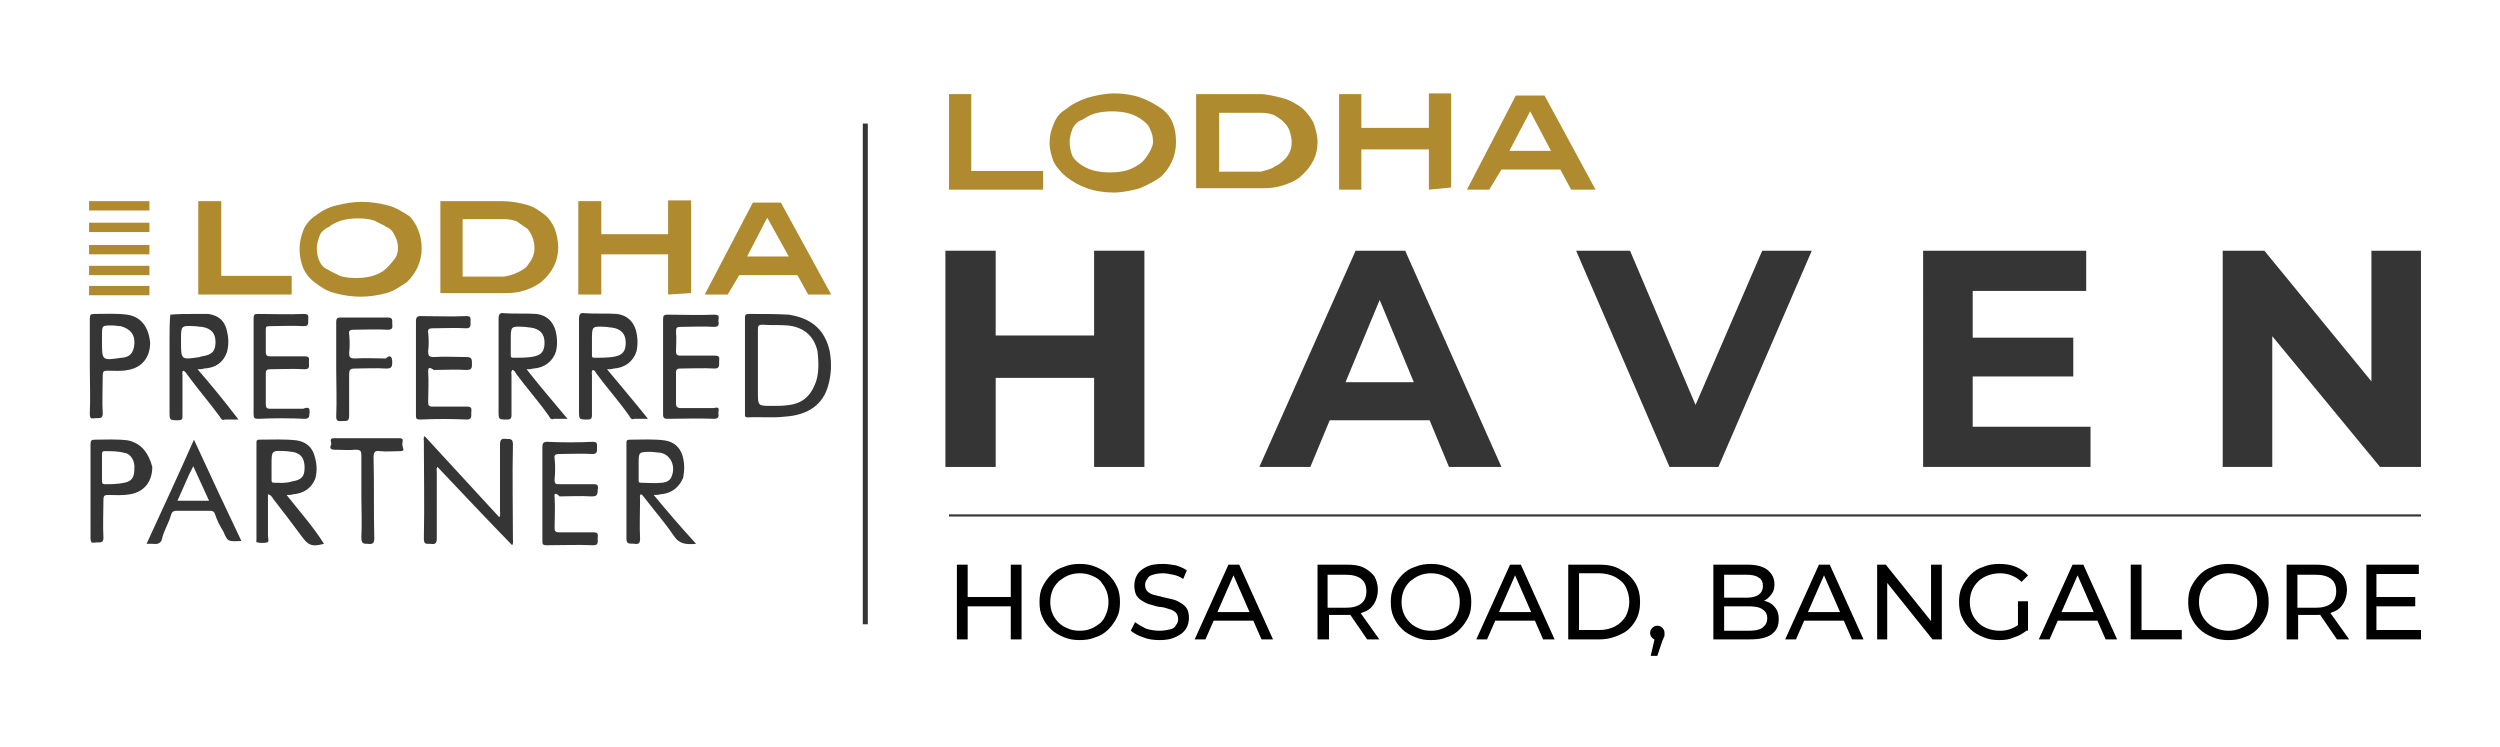 <?xml version="1.0" encoding="utf-8"?>
<!-- Generator: Adobe Illustrator 25.4.1, SVG Export Plug-In . SVG Version: 6.00 Build 0)  -->
<svg version="1.1" id="Layer_1" xmlns="http://www.w3.org/2000/svg" xmlns:xlink="http://www.w3.org/1999/xlink" x="0px" y="0px"
	 viewBox="0 0 348 104" style="enable-background:new 0 0 348 104;" xml:space="preserve">
<style type="text/css">
	.st0{fill:#353535;}
	.st1{fill:#AF8A2E;}
	.st2{fill-rule:evenodd;clip-rule:evenodd;fill:#AF8A2E;}
</style>
<g>
	<g>
		<g>
			<path class="st0" d="M115.5,48.9c-0.7-3.1-2.6-4.6-5.7-5.1c-1.8-0.1-3.6-0.1-5.5-0.1c-0.6,0-0.6,0.2-0.6,0.6c0,2.2,0,4.3,0,6.6
				v6.6c0,0.3-0.1,0.6,0.4,0.6c1.7-0.1,3.4,0.1,5.1-0.1c3.3-0.2,5.4-1.7,6.1-4.4C115.7,52.2,115.8,50.6,115.5,48.9z M113.4,53.6
				c-0.7,1.7-1.9,2.6-3.7,2.8c-0.8,0.1-1.5,0.1-2.3,0.1c-1.9,0-1.9,0-1.9-1.9c0-3,0-5.8,0-8.7c0-0.6,0.1-0.7,0.7-0.7
				c1.2,0.1,2.2,0,3.4,0.1c2.2,0.2,3.7,1.4,4.2,3.6C114,50.7,114,52.3,113.4,53.6z"/>
		</g>
		<g>
			<path class="st0" d="M84.5,51.4c0.4,0,0.6,0,0.9-0.1c1.7-0.1,2.8-1.1,3.2-2.4c0.2-0.9,0.2-1.9-0.1-3c-0.4-1.2-1.2-2-2.6-2.2
				c-1.4-0.1-3.1,0-4.5-0.1c-0.6-0.1-0.8,0.1-0.8,0.8c0,4.2,0,8.4,0,12.8c0,1.2,0,1.2,1.2,1.2c0.4,0,0.6-0.1,0.6-0.6
				c0-1.9,0-3.6,0-5.6c0-0.2-0.1-0.4,0.1-0.7c0.3,0,0.4,0.3,0.6,0.6c1.4,1.9,3.1,3.8,4.5,5.8c0.1,0.2,0.3,0.6,0.7,0.4
				c0.6,0,1.2,0,1.9,0C88.2,55.8,86.4,53.7,84.5,51.4z M82.8,49.8c-0.4,0-0.4-0.1-0.4-0.4c0-0.6,0-1.2,0-1.7v-0.4
				c0-1.9,0-1.9,1.9-1.8c0.3,0,0.6,0.1,0.9,0.1c1.3,0.2,1.9,0.9,1.9,2.1s-0.4,1.8-1.9,2C84.4,49.8,83.4,49.8,82.8,49.8z"/>
		</g>
		<g>
			<path class="st0" d="M27.5,51.4c0.4,0,0.6,0,0.9-0.1c1.7-0.1,2.7-0.9,3.2-2.3c0.3-1.2,0.2-2.2-0.1-3.3c-0.4-1.2-1.2-1.8-2.5-2
				c-0.6,0-1.3,0-1.9,0c-1.2,0-2.2,0-3.4,0.1c-0.1,1.2-0.1,2.3-0.1,3.4c0,3.4,0,6.6,0,10.1c0,1.2,0,1.2,1.2,1.2
				c0.6,0,0.6-0.2,0.6-0.7c0-1.9,0-3.6,0-5.6c0-0.1-0.1-0.4,0.1-0.6c0.3,0.1,0.4,0.3,0.6,0.6c1.4,1.9,3.1,3.9,4.5,5.8
				c0.1,0.2,0.3,0.6,0.7,0.4c0.6,0,1.2,0,1.9,0C31.2,55.8,29.5,53.7,27.5,51.4z M25.2,47.6v-0.4c0-1.8,0-1.9,1.8-1.8
				c0.4,0,0.7,0.1,1.1,0.1c1.3,0.2,1.9,0.9,1.9,2.1c0,1.2-0.4,1.8-1.9,2c-0.1,0-0.2,0.1-0.3,0.1C25.2,50.1,25.2,50.1,25.2,47.6z"/>
		</g>
		<g>
			<path class="st0" d="M17.7,43.8c-1.5-0.2-3.2-0.1-4.5-0.1c-0.6,0-0.7,0.1-0.7,0.7c0,2.2,0,4.3,0,6.6c0,2.2,0.1,4.3,0,6.6
				c0,0.9,0.4,0.6,0.9,0.6c0.4,0,0.9,0.1,0.9-0.6c-0.1-1.7,0-3.5,0-5.3c0-0.6,0.1-0.7,0.7-0.7c0.9,0,1.9,0.1,2.8-0.1
				c1.9-0.3,3.1-1.7,3.1-3.8C20.7,45.6,19.7,44.1,17.7,43.8z M18.7,47.9c-0.1,1.2-0.6,1.8-1.7,1.9c-0.1,0-0.1,0-0.1,0
				c-2.7,0.4-2.7,0.4-2.7-2.2v-0.9c0-1.4,0-1.4,1.4-1.4c0.4,0,0.8,0.1,1.2,0.1C18.2,45.8,18.8,46.6,18.7,47.9z"/>
		</g>
		<g>
			<path class="st0" d="M43.1,57.4c-0.1,0.4,0.1,0.9-0.7,0.9c-2.1-0.1-4.2-0.1-6.4,0c-0.6,0-0.7-0.1-0.7-0.7c0-2.2,0-4.3,0-6.6
				c0-2.2,0-4.3,0-6.6c0-0.6,0.1-0.7,0.6-0.7c2.2,0,4.3,0.1,6.4,0c0.8,0,0.6,0.4,0.6,0.9c0,0.4,0.1,0.8-0.6,0.8
				c-1.5-0.1-3.2,0-4.7,0c-0.6,0-0.6,0.1-0.6,0.6c0,0.9,0,1.9,0,3c0,0.4,0.1,0.6,0.6,0.6c1.7,0,3.3,0,4.8,0c0.8,0,0.6,0.4,0.6,0.9
				c0,0.4,0.2,0.9-0.6,0.9c-1.7-0.1-3.3,0-4.8,0c-0.4,0-0.6,0.1-0.6,0.6c0,1.4,0,3.1,0,4.3c0,0.4,0.1,0.6,0.6,0.6c1.5,0,3.2,0,4.6,0
				C43,56.6,43.1,56.8,43.1,57.4z"/>
		</g>
		<g>
			<path class="st0" d="M73.3,51.4c0.4,0,0.6,0,0.9-0.1c1.7-0.1,2.8-1.1,3.2-2.4c0.2-0.9,0.2-1.9-0.1-3c-0.4-1.2-1.2-2-2.6-2.2
				c-1.4-0.1-3.1,0-4.5-0.1c-0.6-0.1-0.8,0.1-0.8,0.8c0,4.2,0,8.4,0,12.8c0,1.2,0,1.2,1.2,1.2c0.4,0,0.6-0.1,0.6-0.6
				c0-1.9,0-3.6,0-5.6c0-0.2-0.1-0.4,0.1-0.7c0.3,0,0.4,0.3,0.6,0.6c1.4,1.9,3.1,3.8,4.5,5.8c0.1,0.2,0.3,0.6,0.7,0.4
				c0.6,0,1.2,0,1.9,0C76.9,55.8,75.1,53.7,73.3,51.4z M71.5,49.8c-0.4,0-0.4-0.1-0.4-0.4c0-0.6,0-1.2,0-1.7v-0.4
				c0-1.9,0-1.9,1.9-1.8c0.3,0,0.6,0.1,0.9,0.1c1.3,0.2,1.9,0.9,1.9,2.1s-0.4,1.8-1.9,2C73.1,49.8,72.3,49.8,71.5,49.8z"/>
		</g>
		<g>
			<path class="st0" d="M59.6,51.7c0.1,1.4,0,3,0,4.3c0,0.4,0.1,0.6,0.6,0.6c1.7,0,3.3,0,4.8,0c0.8,0,0.6,0.4,0.6,0.9
				c0,0.4,0.1,0.9-0.6,0.9c-2.2-0.1-4.3-0.1-6.5,0c-0.6,0-0.6-0.2-0.6-0.6c0-2.2,0-4.4,0-6.6c0-2.2,0-4.3,0-6.5
				c0-0.4,0.1-0.7,0.6-0.7c2.2,0,4.3,0.1,6.4,0c0.7,0,0.6,0.3,0.6,0.8c0,0.4,0.1,0.9-0.6,0.9c-1.5-0.1-3.2,0-4.7,0
				c-0.4,0-0.7,0.1-0.6,0.6c0.1,0.9,0.1,1.8,0,2.6c0,0.6,0.1,0.8,0.8,0.8c1.4-0.1,3.1,0,4.5,0c0.7,0,0.8,0.2,0.8,0.9
				c0,0.6,0,0.9-0.8,0.9c-1.4-0.1-3.1,0-4.5,0C59.8,51.1,59.6,51.1,59.6,51.7z"/>
		</g>
		<g>
			<path class="st0" d="M100,57.4c0,0.4,0.2,0.9-0.6,0.9c-2.2-0.1-4.3,0-6.5,0c-0.4,0-0.6-0.1-0.6-0.6c0-2.2,0-4.5,0-6.7
				c0-2.2,0-4.3,0-6.5c0-0.6,0.1-0.7,0.7-0.7c2.2,0,4.3,0.1,6.4,0c0.9,0,0.6,0.4,0.6,0.9c0.1,0.4,0.1,0.8-0.6,0.8
				c-1.5-0.1-3.2,0-4.6,0c-0.6,0-0.7,0.1-0.7,0.7c0.1,0.9,0,1.9,0,2.7c0,0.4,0.1,0.6,0.6,0.6c1.7,0,3.3,0,4.8,0
				c0.8,0,0.6,0.4,0.6,0.9c0,0.4,0.1,0.9-0.6,0.9c-1.7-0.1-3.3,0-4.8,0c-0.4,0-0.6,0.1-0.6,0.6c0,1.4,0,3.1,0,4.3
				c0,0.4,0.2,0.6,0.6,0.6c1.5,0,3.2,0,4.7,0C100.1,56.6,100.1,56.9,100,57.4z"/>
		</g>
		<g>
			<path class="st0" d="M54.6,50.4c0,0.8-0.2,0.9-0.9,0.9c-1.4-0.1-3,0-4.3,0c-0.7,0-0.8,0.2-0.8,0.9c0,1.9,0,3.8,0,5.7
				c0,0.8-0.4,0.7-0.9,0.7c-0.4,0-0.9,0.2-0.9-0.6c0.1-2.2,0-4.4,0-6.6s0-4.3,0-6.6c0-0.4,0.1-0.6,0.6-0.6c2.2,0,4.3,0,6.6,0
				c0.7,0,0.6,0.4,0.6,0.8c0,0.4,0.2,0.9-0.6,0.9c-1.7-0.1-3.3,0-4.8,0c-0.4,0-0.7,0.1-0.6,0.6c0.1,0.9,0.1,1.8,0,2.6
				c0,0.6,0.1,0.8,0.8,0.8c1.4-0.1,3.1,0,4.3,0C54.2,49.4,54.6,49.5,54.6,50.4z"/>
		</g>
	</g>
	<g>
		<g>
			<path class="st0" d="M71.4,75.1c0,0.2,0.1,0.4-0.1,0.8c-3.5-3.6-7-7.3-10.4-10.9c-0.2,0.2-0.1,0.4-0.1,0.7c0,3.2,0,6.1,0,9.3
				c0,0.7-0.3,0.8-0.9,0.7c-0.6,0-0.9,0.1-0.9-0.8c0.1-4.5,0-9.1,0-13.5c0-0.2-0.1-0.4,0.1-0.7c3.5,3.8,7,7.6,10.4,11.3
				c0.2-0.3,0.1-0.6,0.1-0.9c0-3.1,0-6.1,0-9.2c0-0.7,0.2-0.9,0.9-0.8c0.6,0,0.9,0,0.9,0.8C71.3,66.4,71.4,70.7,71.4,75.1z"/>
		</g>
		<g>
			<path class="st0" d="M91,68.9c0.4,0,0.7,0,0.9-0.1c1.7-0.1,2.7-1.1,3.2-2.3c0.2-1.1,0.2-2-0.1-3.1c-0.4-1.2-1.2-1.9-2.5-2.1
				c-1.5-0.2-3.2-0.1-4.7-0.1c-0.6,0-0.6,0.1-0.6,0.6c0,4.3,0,8.7,0,13.2c0,0.9,0.6,0.6,1.1,0.7c0.6,0.1,0.8-0.1,0.8-0.7
				c-0.1-1.9,0-3.6,0-5.6c0-0.1-0.1-0.4,0.1-0.6c0.3,0.1,0.4,0.4,0.6,0.6c1.3,1.7,2.8,3.4,4,5.2c0.8,1.2,1.8,1.2,3.1,1.1
				C94.7,73.3,92.9,71.2,91,68.9z M89.3,67.2c-0.4,0-0.4-0.1-0.4-0.4c0-0.6,0-1.2,0-1.7v-0.5c0-1.7,0-1.7,1.7-1.7
				c0.4,0,0.8,0.1,1.2,0.1c1.5,0.2,2.3,1.8,1.7,3.3c-0.2,0.6-0.7,0.8-1.3,0.9C91,67.3,90.1,67.2,89.3,67.2z"/>
		</g>
		<g>
			<path class="st0" d="M39.9,68.9c0.4,0,0.7,0,0.9-0.1c1.5-0.1,2.6-0.9,3.1-2.2c0.3-1.2,0.2-2.2-0.2-3.4c-0.4-1.1-1.2-1.7-2.4-1.9
				c-1.7-0.2-3.4-0.1-5.2-0.1c-0.4,0-0.4,0.2-0.4,0.4c0,4.5,0,9.1,0,13.5c0,0.1-0.1,0.4,0.1,0.4c0.4,0.1,1.1,0.1,1.4,0
				s0.1-0.6,0.1-0.9c0-1.9,0-3.9,0-5.8c0.4,0.1,0.6,0.4,0.7,0.6c1.4,1.8,2.7,3.5,4.1,5.4c0.9,1.2,1.4,1.3,3,0.9
				C43.6,73.3,41.7,71.2,39.9,68.9z M38.2,67.2c-0.4,0-0.4-0.1-0.4-0.6c0-0.6,0-1.2,0-1.7v-0.2c0-2,0-2,2-1.9c0.3,0,0.6,0.1,0.9,0.1
				c1.2,0.2,1.7,0.9,1.7,2.2c0,1.2-0.4,1.7-1.7,1.9C39.8,67.3,39,67.2,38.2,67.2z"/>
		</g>
		<g>
			<path class="st0" d="M17.8,61.3c-1.5-0.2-3.2-0.1-4.5-0.1c-0.6,0-0.7,0.1-0.7,0.7c0,2.2,0,4.3,0,6.4c0,2.2,0,4.4,0,6.6
				c0,0.9,0.4,0.6,0.9,0.6c0.4,0,0.9,0.1,0.9-0.6c-0.1-1.8,0-3.5,0-5.4c0-0.4,0.1-0.6,0.6-0.6c1.1,0,1.9,0.1,3.1-0.1
				c1.9-0.3,3.1-1.7,3.1-3.8C20.7,63.1,19.7,61.7,17.8,61.3z M18.7,65.3c0,1.2-0.4,1.7-1.4,1.9s-1.8,0.2-2.7,0.2
				c-0.3,0-0.4-0.1-0.4-0.4c0-0.6,0-1.3,0-1.9c0-0.6,0-1.2,0-1.9c0-0.2,0-0.4,0.4-0.4c1.1,0,1.9,0,3,0.3
				C18.3,63.4,18.8,64.2,18.7,65.3z"/>
		</g>
		<g>
			<path class="st0" d="M77.2,69.2c0.1,1.4,0,3,0,4.3c0,0.4,0.1,0.6,0.6,0.6c1.7,0,3.3,0,4.8,0c0.8,0,0.6,0.4,0.6,0.9
				c0,0.5,0.1,0.9-0.6,0.9c-2.2-0.1-4.3,0-6.5,0c-0.6,0-0.6-0.2-0.6-0.6c0-2.2,0-4.4,0-6.6s0-4.3,0-6.5c0-0.4,0.1-0.7,0.6-0.7
				c2.2,0.1,4.3,0.1,6.4,0c0.7,0,0.6,0.3,0.6,0.8c0,0.4,0.1,0.9-0.6,0.9c-1.5-0.1-3.2,0-4.7,0c-0.4,0-0.7,0.1-0.6,0.6
				c0.1,0.9,0.1,1.9,0,3c0,0.6,0.2,0.6,0.7,0.6c1.4,0,3.1,0,4.4,0c0.6,0,1.1-0.1,0.9,0.8c0,0.8-0.2,0.9-0.9,0.9
				c-1.4-0.1-3.1,0-4.4,0C77.4,68.6,77.1,68.6,77.2,69.2z"/>
		</g>
		<g>
			<path class="st0" d="M27,61.2c-2.2,5-4.4,9.7-6.6,14.5c0.4,0,0.7,0,0.9,0c0.7,0.1,1.2-0.1,1.3-0.9c0.3-1.1,0.9-2,1.2-3.1
				c0.1-0.4,0.3-0.6,0.8-0.6c1.5,0,3.2,0,4.6,0c0.4,0,0.6,0.1,0.7,0.4c0.3,0.9,0.7,1.7,1.2,2.5c0.6,1.4,0.6,1.4,2.5,1.3
				C31.5,70.9,29.3,66.2,27,61.2z M24.7,69.7c0.8-1.7,1.4-3.3,2.2-4.8c0.8,1.7,1.5,3.3,2.2,4.8H24.7z"/>
		</g>
		<g>
			<path class="st0" d="M55.7,62.8c-0.9,0-1.9,0.1-2.8,0c-0.7-0.1-0.9,0.1-0.9,0.9c0.1,3.7,0,7.5,0.1,11.2c0,0.7-0.2,0.9-0.9,0.8
				c-0.6,0-0.9,0-0.9-0.9c0.1-1.9,0-3.8,0-5.7c0-1.8,0-3.7,0-5.7c0-0.6-0.1-0.8-0.8-0.8c-0.9,0.1-1.9,0-3,0c-0.6,0-0.6-0.4-0.4-0.7
				c0.1-0.3-0.4-0.9,0.4-0.9c3.1,0,6,0,9.1,0c0.7,0,0.4,0.4,0.4,0.8C56,62.4,56.5,62.8,55.7,62.8z"/>
		</g>
	</g>
	<g>
		<g>
			<g>
				<path class="st1" d="M27.6,41V28h3.2v10.4h9.8V41H27.6L27.6,41z"/>
			</g>
			<g>
				<path class="st1" d="M58.7,34.6c0,1.8-0.8,3.5-2.1,4.7c-0.8,0.5-1.7,1.2-2.8,1.5c-1.2,0.3-2.3,0.5-3.6,0.5
					c-1.2,0-2.5-0.2-3.6-0.5c-1.2-0.3-2-0.9-2.8-1.5c-0.8-0.6-1.3-1.3-1.6-2c-0.3-0.8-0.5-1.6-0.5-2.6c0-1.1,0.2-1.7,0.5-2.6
					c0.3-0.8,0.9-1.5,1.6-2c0.8-0.6,1.7-1.2,3-1.5c1.2-0.3,2.3-0.5,3.6-0.5c1.2,0,2.5,0.2,3.6,0.5c1.2,0.3,2,0.9,3,1.5
					C57.9,31,58.7,32.6,58.7,34.6z M55.4,34.6c0-0.6-0.1-1.2-0.4-1.7c-0.2-0.5-0.6-1.1-1.2-1.3c-0.4-0.3-1.2-0.6-1.7-0.9
					c-0.6-0.2-1.4-0.3-2.3-0.3s-1.6,0.1-2.3,0.3c-0.6,0.2-1.3,0.5-1.7,0.9c-0.6,0.2-1.2,0.8-1.3,1.2c-0.2,0.5-0.4,1.2-0.4,1.7
					c0,0.6,0.1,1.2,0.3,1.7c0.2,0.5,0.6,1.1,1.2,1.3c0.4,0.3,1.2,0.6,1.7,0.9c0.6,0.2,1.4,0.3,2.3,0.3s1.6-0.1,2.3-0.3
					c0.6-0.2,1.3-0.5,1.7-0.9c0.4-0.3,0.9-0.9,1.2-1.3C55.2,35.8,55.4,35.1,55.4,34.6z"/>
			</g>
			<g>
				<path class="st1" d="M73.3,28.5c1.1,0.3,1.7,0.8,2.4,1.3c0.7,0.5,1.2,1.3,1.5,2c0.3,0.8,0.5,1.7,0.5,2.7c0,1.8-0.8,3.4-2.3,4.7
					c-0.6,0.5-1.4,0.9-2.3,1.2c-0.9,0.3-1.7,0.4-2.7,0.4h-9.1V28h8.6C71.1,28,72.2,28.2,73.3,28.5z M72.1,37.9
					c0.6-0.3,1.2-0.6,1.5-1.2c0.5-0.6,0.8-1.4,0.8-2.1c0-0.5-0.1-1.2-0.3-1.6c-0.2-0.5-0.5-1.1-0.9-1.3c-0.4-0.3-0.9-0.6-1.3-0.9
					c-0.5-0.2-1.2-0.3-1.7-0.3h-5.8v8h5.8C70.8,38.4,71.5,38.2,72.1,37.9z"/>
			</g>
			<g>
				<path class="st1" d="M93,41v-5.6h-9.3V41h-3.2V28h3.2v4.6H93v-4.7h3.2v12.9L93,41L93,41z"/>
			</g>
			<g>
				<path class="st1" d="M112.5,41l-1.5-2.7h-8.1l-1.6,2.7h-3.2l6.7-12.8h3.9l7,12.8H112.5z M106.8,30.3l-2.8,5.4h5.8L106.8,30.3z"
					/>
			</g>
		</g>
		<g>
			<g>
				<rect x="12.4" y="39.8" class="st2" width="8.4" height="1.3"/>
			</g>
			<g>
				<rect x="12.4" y="28" class="st2" width="8.4" height="1.3"/>
			</g>
			<g>
				<rect x="12.4" y="31" class="st2" width="8.4" height="1.3"/>
			</g>
			<g>
				<rect x="12.4" y="34.1" class="st2" width="8.4" height="1.3"/>
			</g>
			<g>
				<rect x="12.4" y="37" class="st2" width="8.4" height="1.3"/>
			</g>
		</g>
	</g>
</g>
<g>
	<rect x="120.1" y="17.2" class="st0" width="0.7" height="69.7"/>
</g>
<g>
	<rect x="132.1" y="71.6" class="st0" width="204.9" height="0.3"/>
</g>
<g>
	<g>
		<g>
			<path class="st1" d="M132.1,26.4V13.1h3.1v10.7h10v2.6H132.1L132.1,26.4z"/>
		</g>
		<g>
			<path class="st1" d="M163.7,19.8c0,1.9-0.8,3.6-2.1,4.8c-0.8,0.6-1.8,1.1-2.9,1.6c-1.1,0.3-2.4,0.6-3.7,0.6
				c-1.2,0-2.6-0.2-3.7-0.6s-2-0.9-2.9-1.6c-0.8-0.7-1.3-1.3-1.7-2c-0.3-0.8-0.6-1.7-0.6-2.7c0-1,0.2-1.8,0.6-2.7
				c0.3-0.8,0.9-1.6,1.7-2c0.8-0.7,1.8-1.2,3-1.6c1.1-0.3,2.4-0.6,3.7-0.6c1.2,0,2.6,0.2,3.7,0.6s2,0.9,3,1.6
				C163.1,16.2,163.7,17.7,163.7,19.8z M160.5,19.8c0-0.7-0.1-1.2-0.4-1.8c-0.2-0.6-0.7-1-1.1-1.3c-0.4-0.3-1.1-0.7-1.8-0.9
				c-0.7-0.2-1.5-0.3-2.4-0.3s-1.7,0.1-2.4,0.3c-0.7,0.2-1.3,0.6-1.8,0.9c-0.7,0.2-1.1,0.8-1.3,1.2c-0.2,0.6-0.4,1.1-0.4,1.8
				s0.1,1.2,0.3,1.8s0.7,1,1.1,1.3c0.4,0.3,1.1,0.7,1.8,0.9c0.7,0.2,1.5,0.3,2.4,0.3s1.7-0.1,2.4-0.3c0.7-0.2,1.3-0.6,1.8-0.9
				c0.4-0.3,0.9-0.9,1.1-1.3C160.1,21.1,160.5,20.3,160.5,19.8z"/>
		</g>
		<g>
			<path class="st1" d="M178.7,13.7c1,0.3,1.8,0.8,2.5,1.3c0.7,0.6,1.2,1.3,1.6,2c0.3,0.8,0.6,1.8,0.6,2.8c0,1.9-0.8,3.4-2.4,4.8
				c-0.7,0.6-1.5,0.9-2.4,1.2c-0.9,0.3-1.8,0.4-2.8,0.4h-9.3V13.1h8.9C176.4,13.1,177.5,13.4,178.7,13.7z M177.4,23.2
				c0.7-0.3,1.1-0.7,1.6-1.2c0.6-0.7,0.8-1.5,0.8-2.1c0-0.6-0.1-1.1-0.3-1.7s-0.6-1-0.9-1.3c-0.3-0.3-0.9-0.7-1.3-0.9
				c-0.6-0.2-1.1-0.3-1.8-0.3h-5.8v8.2h5.8C176.1,23.7,176.9,23.6,177.4,23.2z"/>
		</g>
		<g>
			<path class="st1" d="M198.9,26.4v-5.6h-9.4v5.6h-3.1V13.1h3.1v4.7h9.4V13h3.1v13.1L198.9,26.4L198.9,26.4z"/>
		</g>
		<g>
			<path class="st1" d="M218.7,26.4l-1.5-2.8H209l-1.7,2.8h-3.1l6.8-13.1h4l7.1,13.1H218.7z M213,15.5l-2.9,5.5h5.8L213,15.5z"/>
		</g>
	</g>
</g>
<g>
	<path class="st0" d="M138.6,65h-7V34.9h7V65z M152.8,52.6h-14.7v-5.9h14.7V52.6z M152.3,34.9h7V65h-7V34.9z"/>
	<path class="st0" d="M175.3,65l13.4-30.1h6.9L209,65h-7.3l-11-26.5h2.7l-11,26.5H175.3z M182,58.5l1.8-5.3h15.5l1.9,5.3H182z"/>
	<path class="st0" d="M232.4,65l-13-30.1h7.5l11.3,26.6h-4.4l11.5-26.6h6.9l-13,30.1H232.4z"/>
	<path class="st0" d="M274.6,59.4H291V65h-23.3V34.9h22.7v5.6h-15.8V59.4z M274.1,47h14.5v5.4h-14.5V47z"/>
	<path class="st0" d="M309.4,65V34.9h5.8l17.7,21.6h-2.8V34.9h6.9V65h-5.7l-17.8-21.6h2.8V65H309.4z"/>
</g>
<g>
	<path d="M134.7,89h-1.5V78.6h1.5V89z M140.8,84.4h-6.3v-1.3h6.3V84.4z M140.7,78.6h1.5V89h-1.5V78.6z"/>
	<path d="M150.3,89.1c-0.8,0-1.5-0.1-2.2-0.4c-0.7-0.3-1.3-0.6-1.8-1.1c-0.5-0.5-0.9-1-1.2-1.7c-0.3-0.6-0.4-1.3-0.4-2.1
		c0-0.8,0.1-1.5,0.4-2.1c0.3-0.6,0.7-1.2,1.2-1.7c0.5-0.5,1.1-0.9,1.8-1.1c0.7-0.3,1.4-0.4,2.2-0.4c0.8,0,1.5,0.1,2.2,0.4
		c0.7,0.3,1.3,0.6,1.8,1.1c0.5,0.5,0.9,1,1.2,1.7c0.3,0.6,0.4,1.4,0.4,2.1c0,0.8-0.1,1.5-0.4,2.1c-0.3,0.6-0.7,1.2-1.2,1.7
		c-0.5,0.5-1.1,0.9-1.8,1.1C151.8,89,151.1,89.1,150.3,89.1z M150.3,87.8c0.6,0,1.1-0.1,1.6-0.3c0.5-0.2,0.9-0.5,1.3-0.8
		c0.4-0.4,0.6-0.8,0.8-1.3c0.2-0.5,0.3-1,0.3-1.6s-0.1-1.1-0.3-1.6c-0.2-0.5-0.5-0.9-0.8-1.3c-0.4-0.4-0.8-0.6-1.3-0.8
		c-0.5-0.2-1-0.3-1.6-0.3c-0.6,0-1.1,0.1-1.6,0.3c-0.5,0.2-0.9,0.5-1.3,0.8c-0.4,0.4-0.7,0.8-0.9,1.3c-0.2,0.5-0.3,1-0.3,1.6
		s0.1,1.1,0.3,1.6c0.2,0.5,0.5,0.9,0.9,1.3c0.4,0.4,0.8,0.6,1.3,0.8C149.1,87.7,149.7,87.8,150.3,87.8z"/>
	<path d="M161.4,89.1c-0.8,0-1.6-0.1-2.3-0.4c-0.7-0.2-1.3-0.6-1.7-0.9l0.6-1.2c0.4,0.3,0.9,0.6,1.5,0.9c0.6,0.2,1.3,0.3,1.9,0.3
		c0.6,0,1.1-0.1,1.5-0.2c0.4-0.1,0.7-0.3,0.8-0.6c0.2-0.2,0.3-0.5,0.3-0.8c0-0.4-0.1-0.6-0.3-0.9c-0.2-0.2-0.5-0.4-0.9-0.5
		s-0.8-0.3-1.2-0.3s-0.9-0.2-1.3-0.3c-0.5-0.1-0.9-0.3-1.2-0.5c-0.4-0.2-0.7-0.5-0.9-0.8c-0.2-0.4-0.3-0.8-0.3-1.4
		c0-0.5,0.1-1,0.4-1.5c0.3-0.5,0.7-0.8,1.3-1.1c0.6-0.3,1.3-0.4,2.3-0.4c0.6,0,1.2,0.1,1.8,0.2c0.6,0.2,1.1,0.4,1.5,0.7l-0.5,1.2
		c-0.4-0.3-0.9-0.5-1.4-0.6c-0.5-0.1-1-0.2-1.4-0.2c-0.6,0-1.1,0.1-1.4,0.2c-0.4,0.1-0.7,0.3-0.8,0.6c-0.2,0.2-0.3,0.5-0.3,0.8
		c0,0.4,0.1,0.7,0.3,0.9c0.2,0.2,0.5,0.4,0.9,0.5c0.4,0.1,0.8,0.2,1.2,0.3c0.4,0.1,0.9,0.2,1.3,0.3c0.5,0.1,0.9,0.3,1.2,0.5
		c0.4,0.2,0.7,0.5,0.9,0.8c0.2,0.3,0.3,0.8,0.3,1.3c0,0.5-0.1,1-0.4,1.5c-0.3,0.5-0.7,0.8-1.3,1.1C163,89,162.3,89.1,161.4,89.1z"/>
	<path d="M166.3,89l4.7-10.4h1.5l4.7,10.4h-1.6l-4.2-9.6h0.6l-4.2,9.6H166.3z M168.3,86.4l0.4-1.2h5.9l0.4,1.2H168.3z"/>
	<path d="M183.4,89V78.6h4.1c0.9,0,1.7,0.1,2.3,0.4c0.6,0.3,1.1,0.7,1.5,1.2c0.3,0.5,0.5,1.2,0.5,1.9s-0.2,1.4-0.5,1.9
		c-0.3,0.5-0.8,1-1.5,1.2c-0.6,0.3-1.4,0.4-2.3,0.4h-3.2l0.7-0.7V89H183.4z M184.8,85.3l-0.7-0.7h3.2c1,0,1.7-0.2,2.2-0.6
		c0.5-0.4,0.7-1,0.7-1.7s-0.2-1.3-0.7-1.7c-0.5-0.4-1.2-0.6-2.2-0.6h-3.2l0.7-0.7V85.3z M190.3,89l-2.6-3.8h1.6l2.7,3.8H190.3z"/>
	<path d="M199.2,89.1c-0.8,0-1.5-0.1-2.2-0.4c-0.7-0.3-1.3-0.6-1.8-1.1c-0.5-0.5-0.9-1-1.2-1.7c-0.3-0.6-0.4-1.3-0.4-2.1
		c0-0.8,0.1-1.5,0.4-2.1c0.3-0.6,0.7-1.2,1.2-1.7c0.5-0.5,1.1-0.9,1.8-1.1c0.7-0.3,1.4-0.4,2.2-0.4c0.8,0,1.5,0.1,2.2,0.4
		c0.7,0.3,1.3,0.6,1.8,1.1c0.5,0.5,0.9,1,1.2,1.7c0.3,0.6,0.4,1.4,0.4,2.1c0,0.8-0.1,1.5-0.4,2.1c-0.3,0.6-0.7,1.2-1.2,1.7
		c-0.5,0.5-1.1,0.9-1.8,1.1C200.7,89,200,89.1,199.2,89.1z M199.2,87.8c0.6,0,1.1-0.1,1.6-0.3c0.5-0.2,0.9-0.5,1.3-0.8
		c0.4-0.4,0.6-0.8,0.8-1.3c0.2-0.5,0.3-1,0.3-1.6s-0.1-1.1-0.3-1.6c-0.2-0.5-0.5-0.9-0.8-1.3c-0.4-0.4-0.8-0.6-1.3-0.8
		c-0.5-0.2-1-0.3-1.6-0.3c-0.6,0-1.1,0.1-1.6,0.3c-0.5,0.2-0.9,0.5-1.3,0.8c-0.4,0.4-0.7,0.8-0.9,1.3c-0.2,0.5-0.3,1-0.3,1.6
		s0.1,1.1,0.3,1.6c0.2,0.5,0.5,0.9,0.9,1.3c0.4,0.4,0.8,0.6,1.3,0.8C198,87.7,198.6,87.8,199.2,87.8z"/>
	<path d="M205.5,89l4.7-10.4h1.5l4.7,10.4h-1.6l-4.2-9.6h0.6l-4.2,9.6H205.5z M207.5,86.4l0.4-1.2h5.9l0.4,1.2H207.5z"/>
	<path d="M218.3,89V78.6h4.4c1.1,0,2.1,0.2,2.9,0.7c0.8,0.4,1.5,1,2,1.8c0.5,0.8,0.7,1.7,0.7,2.7s-0.2,1.9-0.7,2.7
		c-0.5,0.8-1.1,1.4-2,1.8c-0.8,0.4-1.8,0.7-2.9,0.7H218.3z M219.8,87.7h2.8c0.9,0,1.6-0.2,2.2-0.5c0.6-0.3,1.1-0.8,1.5-1.4
		c0.3-0.6,0.5-1.3,0.5-2c0-0.8-0.2-1.5-0.5-2.1c-0.3-0.6-0.8-1-1.5-1.4c-0.6-0.3-1.4-0.5-2.2-0.5h-2.8V87.7z"/>
	<path d="M229.8,91.2l0.7-3l0.2,0.9c-0.3,0-0.5-0.1-0.7-0.3c-0.2-0.2-0.3-0.4-0.3-0.7c0-0.3,0.1-0.5,0.3-0.7
		c0.2-0.2,0.4-0.3,0.7-0.3c0.3,0,0.5,0.1,0.7,0.3c0.2,0.2,0.3,0.4,0.3,0.7c0,0.1,0,0.2,0,0.3c0,0.1,0,0.2-0.1,0.3
		c0,0.1-0.1,0.3-0.2,0.5l-0.7,2.1H229.8z"/>
	<path d="M238.5,89V78.6h4.7c1.2,0,2.1,0.2,2.8,0.7c0.6,0.5,1,1.1,1,2c0,0.6-0.1,1-0.4,1.4s-0.6,0.7-1,0.9c-0.4,0.2-0.9,0.3-1.4,0.3
		l0.3-0.4c0.6,0,1.1,0.1,1.6,0.3c0.5,0.2,0.8,0.5,1.1,0.9c0.3,0.4,0.4,0.9,0.4,1.5c0,0.9-0.3,1.6-1,2.1s-1.7,0.7-3,0.7H238.5z
		 M240,87.8h3.4c0.8,0,1.5-0.1,1.9-0.4c0.4-0.3,0.7-0.7,0.7-1.3c0-0.6-0.2-1-0.7-1.3c-0.4-0.3-1.1-0.4-1.9-0.4h-3.6v-1.2h3.2
		c0.8,0,1.3-0.1,1.8-0.4c0.4-0.3,0.6-0.7,0.6-1.2c0-0.6-0.2-1-0.6-1.2c-0.4-0.3-1-0.4-1.8-0.4h-3V87.8z"/>
	<path d="M248.5,89l4.7-10.4h1.5l4.7,10.4h-1.6l-4.2-9.6h0.6L250,89H248.5z M250.5,86.4l0.4-1.2h5.9l0.4,1.2H250.5z"/>
	<path d="M261.3,89V78.6h1.2l6.9,8.6h-0.6v-8.6h1.5V89H269l-6.9-8.6h0.6V89H261.3z"/>
	<path d="M278.3,89.1c-0.8,0-1.5-0.1-2.2-0.4c-0.7-0.3-1.3-0.6-1.8-1.1c-0.5-0.5-0.9-1-1.2-1.7c-0.3-0.6-0.4-1.4-0.4-2.1
		c0-0.8,0.1-1.5,0.4-2.1s0.7-1.2,1.2-1.7c0.5-0.5,1.1-0.9,1.8-1.1c0.7-0.3,1.4-0.4,2.2-0.4c0.8,0,1.6,0.1,2.3,0.4
		c0.7,0.3,1.3,0.7,1.7,1.2l-0.9,0.9c-0.4-0.4-0.9-0.7-1.4-0.9c-0.5-0.2-1-0.3-1.6-0.3c-0.6,0-1.1,0.1-1.7,0.3
		c-0.5,0.2-1,0.5-1.3,0.8c-0.4,0.4-0.7,0.8-0.9,1.3c-0.2,0.5-0.3,1-0.3,1.6c0,0.6,0.1,1.1,0.3,1.6c0.2,0.5,0.5,0.9,0.9,1.3
		c0.4,0.4,0.8,0.6,1.3,0.8c0.5,0.2,1.1,0.3,1.7,0.3c0.6,0,1.1-0.1,1.6-0.3c0.5-0.2,1-0.5,1.4-0.9l0.8,1.1c-0.5,0.4-1.1,0.8-1.8,1
		C279.8,89,279.1,89.1,278.3,89.1z M280.9,87.6v-3.9h1.4v4.1L280.9,87.6z"/>
	<path d="M283.8,89l4.7-10.4h1.5l4.7,10.4h-1.6l-4.2-9.6h0.6l-4.2,9.6H283.8z M285.9,86.4l0.4-1.2h5.9l0.4,1.2H285.9z"/>
	<path d="M296.6,89V78.6h1.5v9.1h5.6V89H296.6z"/>
	<path d="M310.2,89.1c-0.8,0-1.5-0.1-2.2-0.4c-0.7-0.3-1.3-0.6-1.8-1.1c-0.5-0.5-0.9-1-1.2-1.7c-0.3-0.6-0.4-1.3-0.4-2.1
		c0-0.8,0.1-1.5,0.4-2.1c0.3-0.6,0.7-1.2,1.2-1.7c0.5-0.5,1.1-0.9,1.8-1.1c0.7-0.3,1.4-0.4,2.2-0.4c0.8,0,1.5,0.1,2.2,0.4
		c0.7,0.3,1.3,0.6,1.8,1.1s0.9,1,1.2,1.7c0.3,0.6,0.4,1.4,0.4,2.1c0,0.8-0.1,1.5-0.4,2.1c-0.3,0.6-0.7,1.2-1.2,1.7
		c-0.5,0.5-1.1,0.9-1.8,1.1C311.8,89,311,89.1,310.2,89.1z M310.2,87.8c0.6,0,1.1-0.1,1.6-0.3c0.5-0.2,0.9-0.5,1.3-0.8
		c0.4-0.4,0.6-0.8,0.8-1.3c0.2-0.5,0.3-1,0.3-1.6s-0.1-1.1-0.3-1.6c-0.2-0.5-0.5-0.9-0.8-1.3c-0.4-0.4-0.8-0.6-1.3-0.8
		c-0.5-0.2-1-0.3-1.6-0.3c-0.6,0-1.1,0.1-1.6,0.3c-0.5,0.2-0.9,0.5-1.3,0.8c-0.4,0.4-0.7,0.8-0.9,1.3c-0.2,0.5-0.3,1-0.3,1.6
		s0.1,1.1,0.3,1.6c0.2,0.5,0.5,0.9,0.9,1.3c0.4,0.4,0.8,0.6,1.3,0.8C309.1,87.7,309.7,87.8,310.2,87.8z"/>
	<path d="M318.3,89V78.6h4.1c0.9,0,1.7,0.1,2.3,0.4c0.6,0.3,1.1,0.7,1.5,1.2c0.3,0.5,0.5,1.2,0.5,1.9s-0.2,1.4-0.5,1.9
		c-0.3,0.5-0.8,1-1.5,1.2c-0.6,0.3-1.4,0.4-2.3,0.4h-3.2l0.7-0.7V89H318.3z M319.8,85.3l-0.7-0.7h3.2c1,0,1.7-0.2,2.2-0.6
		c0.5-0.4,0.7-1,0.7-1.7s-0.2-1.3-0.7-1.7c-0.5-0.4-1.2-0.6-2.2-0.6h-3.2l0.7-0.7V85.3z M325.3,89l-2.6-3.8h1.6l2.7,3.8H325.3z"/>
	<path d="M330.9,87.7h6.1V89h-7.6V78.6h7.3v1.3h-5.9V87.7z M330.8,83.1h5.4v1.3h-5.4V83.1z"/>
</g>
</svg>
